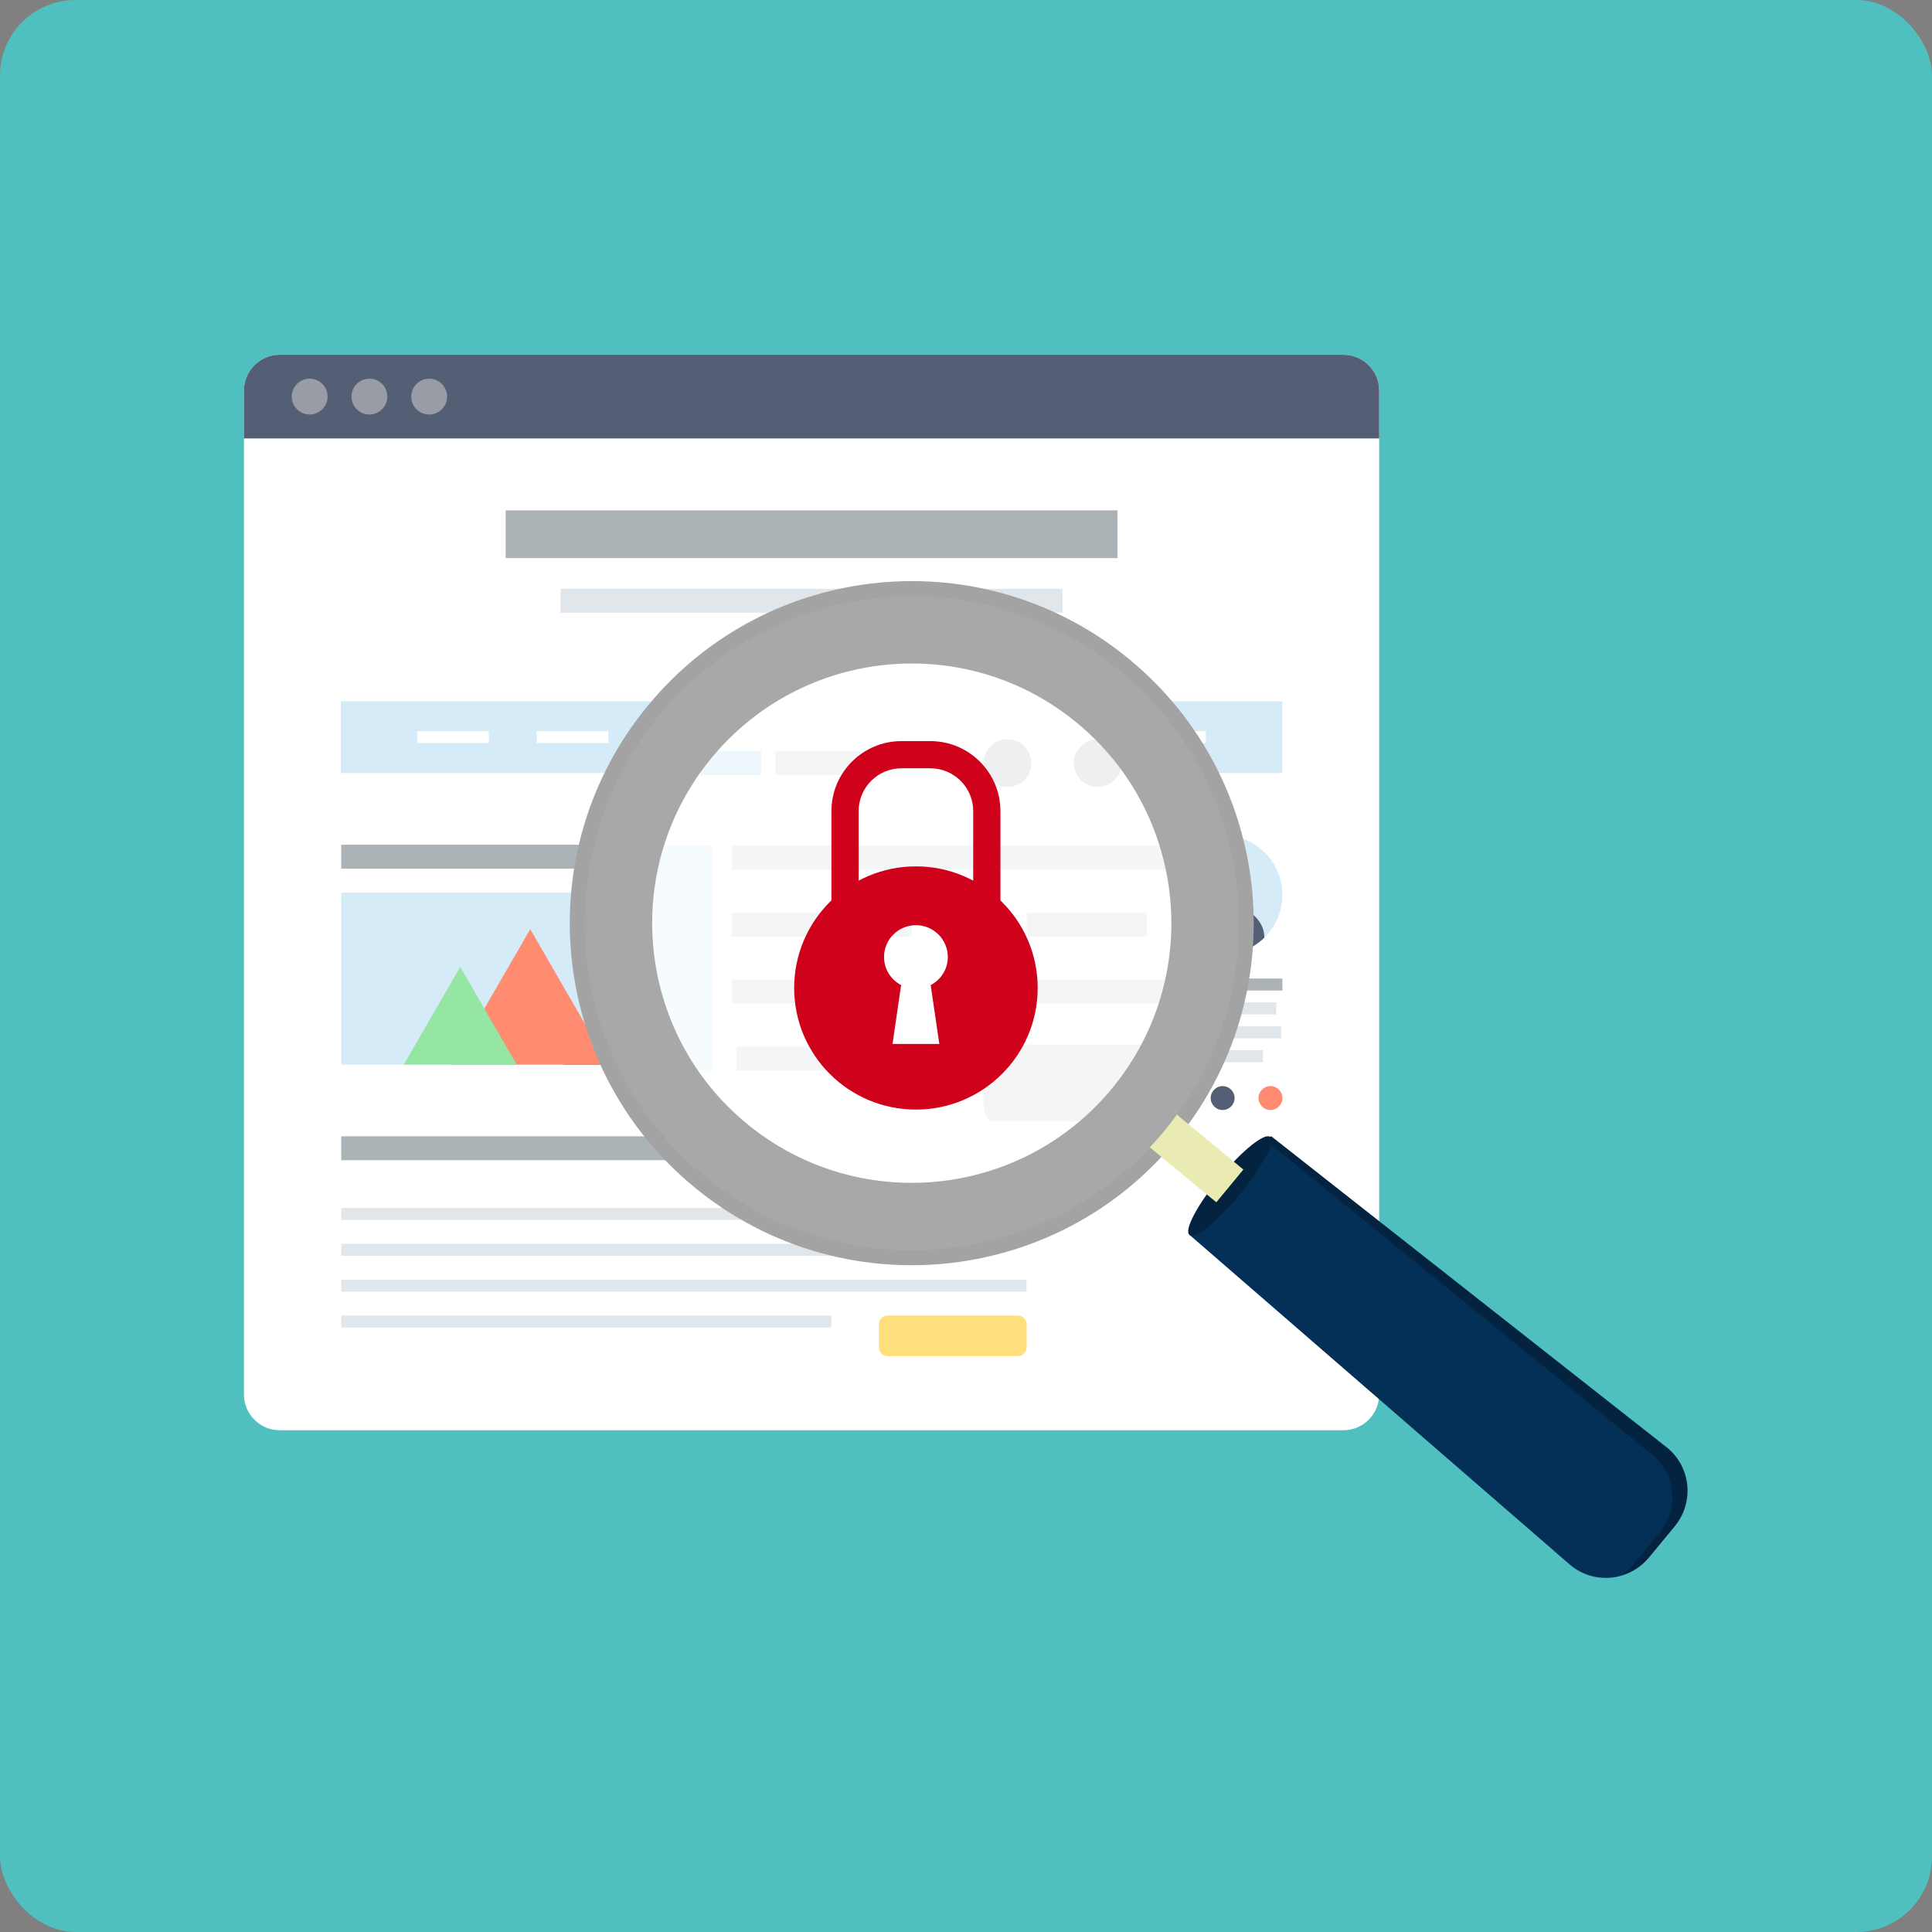 <?xml version="1.0" encoding="UTF-8" standalone="no"?>
<svg xmlns="http://www.w3.org/2000/svg" xmlns:xlink="http://www.w3.org/1999/xlink" width="1024px" height="1024px" viewBox="0 0 1024 1024" version="1.1">
  <rect x="0" y="0" width="1024" height="1024" fill="#808080" stroke="none"/>
  <title>Content-Censor Icon</title>
  <defs></defs>
  <g id="Page-1" stroke="none" stroke-width="1" fill="none" fill-rule="evenodd">
    <g id="Content-Censor-Icon">
      <rect id="Rectangle-17" fill="#50BFBF" x="0" y="0" width="1024" height="1024" rx="40"></rect>
      <g id="illustration" transform="translate(129, 188)">
        <path d="M582.994,570.066 L19.294,570.066 C8.8,570.066 0.293,561.558 0.293,551.065 L0.293,19.034 C0.293,8.54 8.8,0.033 19.294,0.033 L582.994,0.033 C593.488,0.033 601.995,8.54 601.995,19.034 L601.995,551.065 C601.995,561.558 593.488,570.066 582.994,570.066" id="Fill-7" fill="#FFFFFF"></path>
        <polygon id="Fill-8" fill="#D5EBF8" points="51.867 285.049 248.846 285.049 248.846 376.254 51.867 376.254"></polygon>
        <path d="M601.995,44.369 L0.293,44.369 L0.293,19.034 C0.293,8.54 8.801,0.033 19.294,0.033 L582.994,0.033 C593.488,0.033 601.995,8.54 601.995,19.034 L601.995,44.369" id="Fill-9" fill="#545F75"></path>
        <path d="M44.629,22.201 C44.629,27.448 40.376,31.701 35.129,31.701 C29.882,31.701 25.628,27.448 25.628,22.201 C25.628,16.953 29.882,12.7 35.129,12.7 C40.376,12.7 44.629,16.953 44.629,22.201" id="Fill-10" fill="#979CA5"></path>
        <path d="M76.298,22.201 C76.298,27.448 72.044,31.701 66.797,31.701 C61.55,31.701 57.297,27.448 57.297,22.201 C57.297,16.953 61.55,12.7 66.797,12.7 C72.044,12.7 76.298,16.953 76.298,22.201" id="Fill-11" fill="#979CA5"></path>
        <path d="M107.966,22.201 C107.966,27.448 103.713,31.701 98.466,31.701 C93.219,31.701 88.965,27.448 88.965,22.201 C88.965,16.953 93.219,12.7 98.466,12.7 C103.713,12.7 107.966,16.953 107.966,22.201" id="Fill-12" fill="#979CA5"></path>
        <polygon id="Fill-13" fill="#ACB3B7" points="487.943 330.652 550.692 330.652 550.692 336.986 487.943 336.986"></polygon>
        <polygon id="Fill-14" fill="#E1E6EB" points="490.605 343.319 547.442 343.319 547.442 349.653 490.605 349.653"></polygon>
        <polygon id="Fill-15" fill="#E1E6EB" points="487.355 355.987 550.104 355.987 550.104 362.32 487.355 362.32"></polygon>
        <polygon id="Fill-16" fill="#E1E6EB" points="497.641 368.654 540.406 368.654 540.406 374.988 497.641 374.988"></polygon>
        <path d="M550.692,286.316 C550.692,303.807 536.515,317.984 519.024,317.984 C501.532,317.984 487.355,303.807 487.355,286.316 C487.355,268.825 501.532,254.647 519.024,254.647 C536.515,254.647 550.692,268.825 550.692,286.316" id="Fill-17" fill="#D5EBF8"></path>
        <path d="M528.957,293.106 C526.424,295.675 522.907,297.268 519.024,297.268 C515.14,297.268 511.623,295.675 509.09,293.106 C501.874,296.009 496.924,301.97 496.924,308.856 C496.924,308.902 496.929,308.947 496.929,308.993 C502.634,314.554 510.427,317.984 519.024,317.984 C527.62,317.984 535.413,314.554 541.118,308.993 C541.118,308.947 541.123,308.902 541.123,308.856 C541.123,301.97 536.173,296.009 528.957,293.106" id="Fill-18" fill="#545F75"></path>
        <path d="M519.024,272.957 C513.305,272.957 508.672,277.591 508.672,283.309 C508.672,289.024 513.305,293.66 519.024,293.66 C524.742,293.66 529.375,289.024 529.375,283.309 C529.375,277.591 524.742,272.957 519.024,272.957" id="Fill-19" fill="#545F75"></path>
        <polygon id="Fill-20" fill="#ACB3B7" points="139.001 82.49 463.287 82.49 463.287 107.825 139.001 107.825"></polygon>
        <polygon id="Fill-21" fill="#E1E6EB" points="168.136 124.078 434.152 124.078 434.152 136.745 168.136 136.745"></polygon>
        <path d="M525.357,393.989 C525.357,397.488 522.522,400.323 519.024,400.323 C515.525,400.323 512.69,397.488 512.69,393.989 C512.69,390.49 515.525,387.655 519.024,387.655 C522.522,387.655 525.357,390.49 525.357,393.989" id="Fill-22" fill="#545F75"></path>
        <path d="M500.022,393.989 C500.022,397.488 497.187,400.323 493.689,400.323 C490.19,400.323 487.355,397.488 487.355,393.989 C487.355,390.49 490.19,387.655 493.689,387.655 C497.187,387.655 500.022,390.49 500.022,393.989" id="Fill-23" fill="#BFDCE8"></path>
        <path d="M550.692,393.989 C550.692,397.488 547.857,400.323 544.358,400.323 C540.86,400.323 538.025,397.488 538.025,393.989 C538.025,390.49 540.86,387.655 544.358,387.655 C547.857,387.655 550.692,390.49 550.692,393.989" id="Fill-24" fill="#FF8C71"></path>
        <polygon id="Fill-25" fill="#ACB3B7" points="51.867 259.714 209.622 259.714 209.622 272.382 51.867 272.382"></polygon>
        <path d="M389.816,266.048 C389.816,269.547 386.981,272.382 383.482,272.382 C379.984,272.382 377.149,269.547 377.149,266.048 C377.149,262.549 379.984,259.714 383.482,259.714 C386.981,259.714 389.816,262.549 389.816,266.048" id="Fill-32" fill="#ACB3B7"></path>
        <path d="M364.481,266.048 C364.481,269.547 361.646,272.382 358.147,272.382 C354.649,272.382 351.814,269.547 351.814,266.048 C351.814,262.549 354.649,259.714 358.147,259.714 C361.646,259.714 364.481,262.549 364.481,266.048" id="Fill-33" fill="#ACB3B7"></path>
        <path d="M415.151,266.048 C415.151,269.547 412.316,272.382 408.817,272.382 C405.318,272.382 402.483,269.547 402.483,266.048 C402.483,262.549 405.318,259.714 408.817,259.714 C412.316,259.714 415.151,262.549 415.151,266.048" id="Fill-34" fill="#ACB3B7"></path>
        <polygon id="Fill-35" fill="#ACB3B7" points="51.867 414.257 229.844 414.257 229.844 426.924 51.867 426.924"></polygon>
        <polygon id="Fill-36" fill="#D5EBF8" points="274.814 418.057 338.407 418.057 338.407 424.391 274.814 424.391"></polygon>
        <polygon id="Fill-37" fill="#E1E6EB" points="51.867 452.259 415.044 452.259 415.044 458.593 51.867 458.593"></polygon>
        <polygon id="Fill-38" fill="#E1E6EB" points="51.867 471.26 377.465 471.26 377.465 477.594 51.867 477.594"></polygon>
        <polygon id="Fill-39" fill="#E1E6EB" points="51.867 490.261 415.044 490.261 415.044 496.595 51.867 496.595"></polygon>
        <polygon id="Fill-40" fill="#E1E6EB" points="51.867 509.262 311.595 509.262 311.595 515.596 51.867 515.596"></polygon>
        <path d="M410.487,509.262 L341.462,509.262 C338.885,509.262 336.798,511.35 336.798,513.926 L336.798,526.09 C336.798,528.666 338.885,530.754 341.462,530.754 L410.487,530.754 C413.063,530.754 415.151,528.666 415.151,526.09 L415.151,513.926 C415.151,511.35 413.063,509.262 410.487,509.262" id="Fill-41" fill="#FFDF7B"></path>
        <path d="M389.816,420.59 C389.816,424.089 386.981,426.924 383.482,426.924 C379.984,426.924 377.149,424.089 377.149,420.59 C377.149,417.092 379.984,414.257 383.482,414.257 C386.981,414.257 389.816,417.092 389.816,420.59" id="Fill-42" fill="#ACB3B7"></path>
        <path d="M364.481,420.59 C364.481,424.089 361.646,426.924 358.147,426.924 C354.649,426.924 351.814,424.089 351.814,420.59 C351.814,417.092 354.649,414.257 358.147,414.257 C361.646,414.257 364.481,417.092 364.481,420.59" id="Fill-43" fill="#ACB3B7"></path>
        <path d="M415.151,420.59 C415.151,424.089 412.316,426.924 408.817,426.924 C405.318,426.924 402.483,424.089 402.483,420.59 C402.483,417.092 405.318,414.257 408.817,414.257 C412.316,414.257 415.151,417.092 415.151,420.59" id="Fill-44" fill="#ACB3B7"></path>
        <polyline id="Fill-45" fill="#545F75" points="169.611 376.254 191.997 337.485 214.38 376.254 169.611 376.254"></polyline>
        <polyline id="Fill-46" fill="#FF8C71" points="110.586 376.254 152.036 304.461 193.486 376.254 110.586 376.254"></polyline>
        <polyline id="Fill-47" fill="#95E5A3" points="85.028 376.254 114.938 324.45 144.846 376.254 85.028 376.254"></polyline>
        <polygon id="Fill-48" fill="#D5EBF8" points="51.596 183.71 550.692 183.71 550.692 221.712 51.596 221.712"></polygon>
        <polygon id="Fill-49" fill="#FFFFFF" points="92.132 199.544 130.134 199.544 130.134 205.878 92.132 205.878"></polygon>
        <polygon id="Fill-50" fill="#FFFFFF" points="155.469 199.544 193.471 199.544 193.471 205.878 155.469 205.878"></polygon>
        <polygon id="Fill-51" fill="#FFFFFF" points="218.806 199.544 256.808 199.544 256.808 205.878 218.806 205.878"></polygon>
        <polygon id="Fill-52" fill="#FFFFFF" points="282.143 199.544 320.145 199.544 320.145 205.878 282.143 205.878"></polygon>
        <polygon id="Fill-53" fill="#FFFFFF" points="345.48 199.544 383.482 199.544 383.482 205.878 345.48 205.878"></polygon>
        <polygon id="Fill-54" fill="#FFFFFF" points="408.817 199.544 446.819 199.544 446.819 205.878 408.817 205.878"></polygon>
        <polygon id="Fill-55" fill="#FFFFFF" points="472.154 199.544 510.156 199.544 510.156 205.878 472.154 205.878"></polygon>
      </g>
      <g id="Glass-Inner" transform="translate(332, 350)">
        <ellipse id="Oval-2" fill="#FFFFFF" cx="150.625" cy="140.228" rx="140.228" ry="140.228"></ellipse>
        <polygon id="Fill-27" fill-opacity="0.4" fill="#E1E6EB" points="55.927 98.299 309.275 98.299 309.275 110.966 55.927 110.966"></polygon>
        <polygon id="Fill-27" fill-opacity="0.4" fill="#E1E6EB" points="55.927 133.767 151.186 133.767 151.186 146.434 55.927 146.434"></polygon>
        <polygon id="Fill-27" fill-opacity="0.4" fill="#E1E6EB" points="55.927 169.237 309.275 169.237 309.275 181.905 55.927 181.905"></polygon>
        <polygon id="Fill-26" fill-opacity="0.4" fill="#D5EBF8" points="39.278 48.136 71.453 48.136 71.453 60.804 39.278 60.804"></polygon>
        <polygon id="Fill-27" fill-opacity="0.4" fill="#E1E6EB" points="58.297 204.705 171.544 204.705 171.544 217.373 58.297 217.373"></polygon>
        <path d="M194.599,203.692 C191.65,203.692 189.26,207.629 189.26,212.489 L189.26,235.43 C189.26,240.29 191.65,244.228 194.599,244.228 L273.607,244.228 C276.556,244.228 278.945,240.29 278.945,235.43 L278.945,212.489 C278.945,207.629 276.556,203.692 273.607,203.692 L194.599,203.692 Z" id="Fill-31" fill-opacity="0.4" fill="#E1E6EB"></path>
        <polygon id="Fill-26" fill-opacity="0.4" fill="#E1E6EB" points="79.055 48.136 124.151 48.136 124.151 60.804 79.055 60.804"></polygon>
        <polygon id="Fill-26" fill-opacity="0.06" fill="#D5EBF8" points="132.763 48.136 164.938 48.136 164.938 60.804 132.763 60.804"></polygon>
        <path d="M214.595,54.47 C214.595,61.467 208.925,67.137 201.928,67.137 C194.93,67.137 189.26,61.467 189.26,54.47 C189.26,47.472 194.93,41.802 201.928,41.802 C208.925,41.802 214.595,47.472 214.595,54.47" id="Fill-33" fill-opacity="0.2" fill="#ACB3B7"></path>
        <path d="M262.477,54.47 C262.477,61.467 256.807,67.137 249.81,67.137 C242.812,67.137 237.143,61.467 237.143,54.47 C237.143,47.472 242.812,41.802 249.81,41.802 C256.807,41.802 262.477,47.472 262.477,54.47" id="Fill-33" fill-opacity="0.2" fill="#ACB3B7"></path>
        <polygon id="Fill-27" fill-opacity="0.4" fill="#E1E6EB" points="212.129 133.768 275.973 133.768 275.973 146.435 212.129 146.435"></polygon>
        <rect id="Rectangle-1" fill="#FFFFFF" x="131.931" y="167.423" width="40.153" height="22.228"></rect>
        <polygon id="Fill-8" fill-opacity="0.2" fill="#D5EBF8" points="0.118 98.299 45.214 98.299 45.214 217.373 0.118 217.373"></polygon>
      </g>
      <g id="Magnifying-Glass" transform="translate(302, 308)">
        <path d="M581.331,459.916 C593.852,470.257 595.622,488.79 585.285,501.319 L571.802,517.649 C561.469,530.161 542.933,531.931 530.412,521.591 L328.444,346.472 L371.232,294.648 L581.331,459.916" id="Fill-609" fill="#042F56"></path>
        <path d="M371.65,294.14 L369.431,296.828 L573.635,462.994 C586.156,473.344 587.922,491.877 577.589,504.392 L564.107,520.719 C562.107,523.146 559.798,525.159 557.291,526.768 C562.947,525.231 568.213,522 572.234,517.124 L585.707,500.806 C596.049,488.282 594.27,469.749 581.749,459.408 L371.65,294.14" id="Fill-610" fill="#032340"></path>
        <path d="M371.259,294.612 C374.229,297.066 367.036,310.673 355.212,324.995 C343.378,339.327 331.392,348.952 328.422,346.503 C325.457,344.05 332.636,330.451 344.47,316.124 C356.299,301.802 368.294,292.167 371.259,294.612" id="Fill-611" fill="#032340"></path>
        <path d="M65.845,321.095 C-11.341,257.331 -22.243,143.068 41.502,65.856 C105.235,-11.346 219.475,-22.246 296.659,41.513 C373.843,105.267 384.746,219.543 321.013,296.742 C257.267,373.957 143.025,384.845 65.845,321.095 Z M182.177,325.359 C261.204,325.359 325.268,261.277 325.268,182.228 C325.268,103.179 261.204,39.097 182.177,39.097 C103.15,39.097 39.086,103.179 39.086,182.228 C39.086,261.277 103.15,325.359 182.177,325.359 Z" id="Fill-613" fill="#A3A3A3"></path>
        <polyline id="Fill-612" fill="#E9EBB2" points="357.004 311.882 342.677 329.238 292.809 288.046 307.136 270.691 357.004 311.882"></polyline>
        <path d="M70.896,314.974 C-2.915,254.001 -13.327,144.742 47.625,70.914 C108.576,-2.913 217.79,-13.335 291.605,47.637 C365.405,108.599 375.833,217.856 314.885,291.682 C253.929,365.508 144.699,375.938 70.896,314.974 Z M93.644,287.422 C35.053,239.022 26.782,152.275 75.17,93.666 C123.552,35.06 210.273,26.785 268.863,75.184 C327.456,123.581 335.731,210.329 287.35,268.934 C238.96,327.543 152.234,335.817 93.644,287.422 Z" id="Fill-615" fill="#A8A8A8"></path>
      </g>
      <g id="Lock" transform="translate(301, 287)" fill="#D0011B">
        <path d="M229.241,201.071 L214.82,201.071 L214.82,142.882 C214.82,130.38 204.632,120.204 192.107,120.204 L176.777,120.204 C164.274,120.204 154.1,130.38 154.1,142.882 L154.1,201.071 L139.679,201.071 L139.679,142.882 C139.679,122.437 156.321,105.801 176.777,105.801 L192.107,105.801 C212.585,105.801 229.241,122.437 229.241,142.882 L229.241,201.071" id="Fill-63"></path>
        <path d="M196.857,266.303 L172.06,266.303 L176.603,235.12 C171.26,232.297 167.554,226.73 167.554,220.249 C167.554,210.93 175.118,203.368 184.462,203.368 C193.786,203.368 201.364,210.93 201.364,220.249 C201.364,226.73 197.643,232.312 192.279,235.12 L196.857,266.303 L196.857,266.303 Z M184.455,172.193 C148.799,172.193 119.921,201.042 119.921,236.633 C119.921,272.23 148.799,301.101 184.455,301.101 C220.09,301.101 248.99,272.23 248.99,236.633 C248.99,201.042 220.09,172.193 184.455,172.193 L184.455,172.193 Z" id="Fill-64"></path>
      </g>
    </g>
  </g>
</svg>
